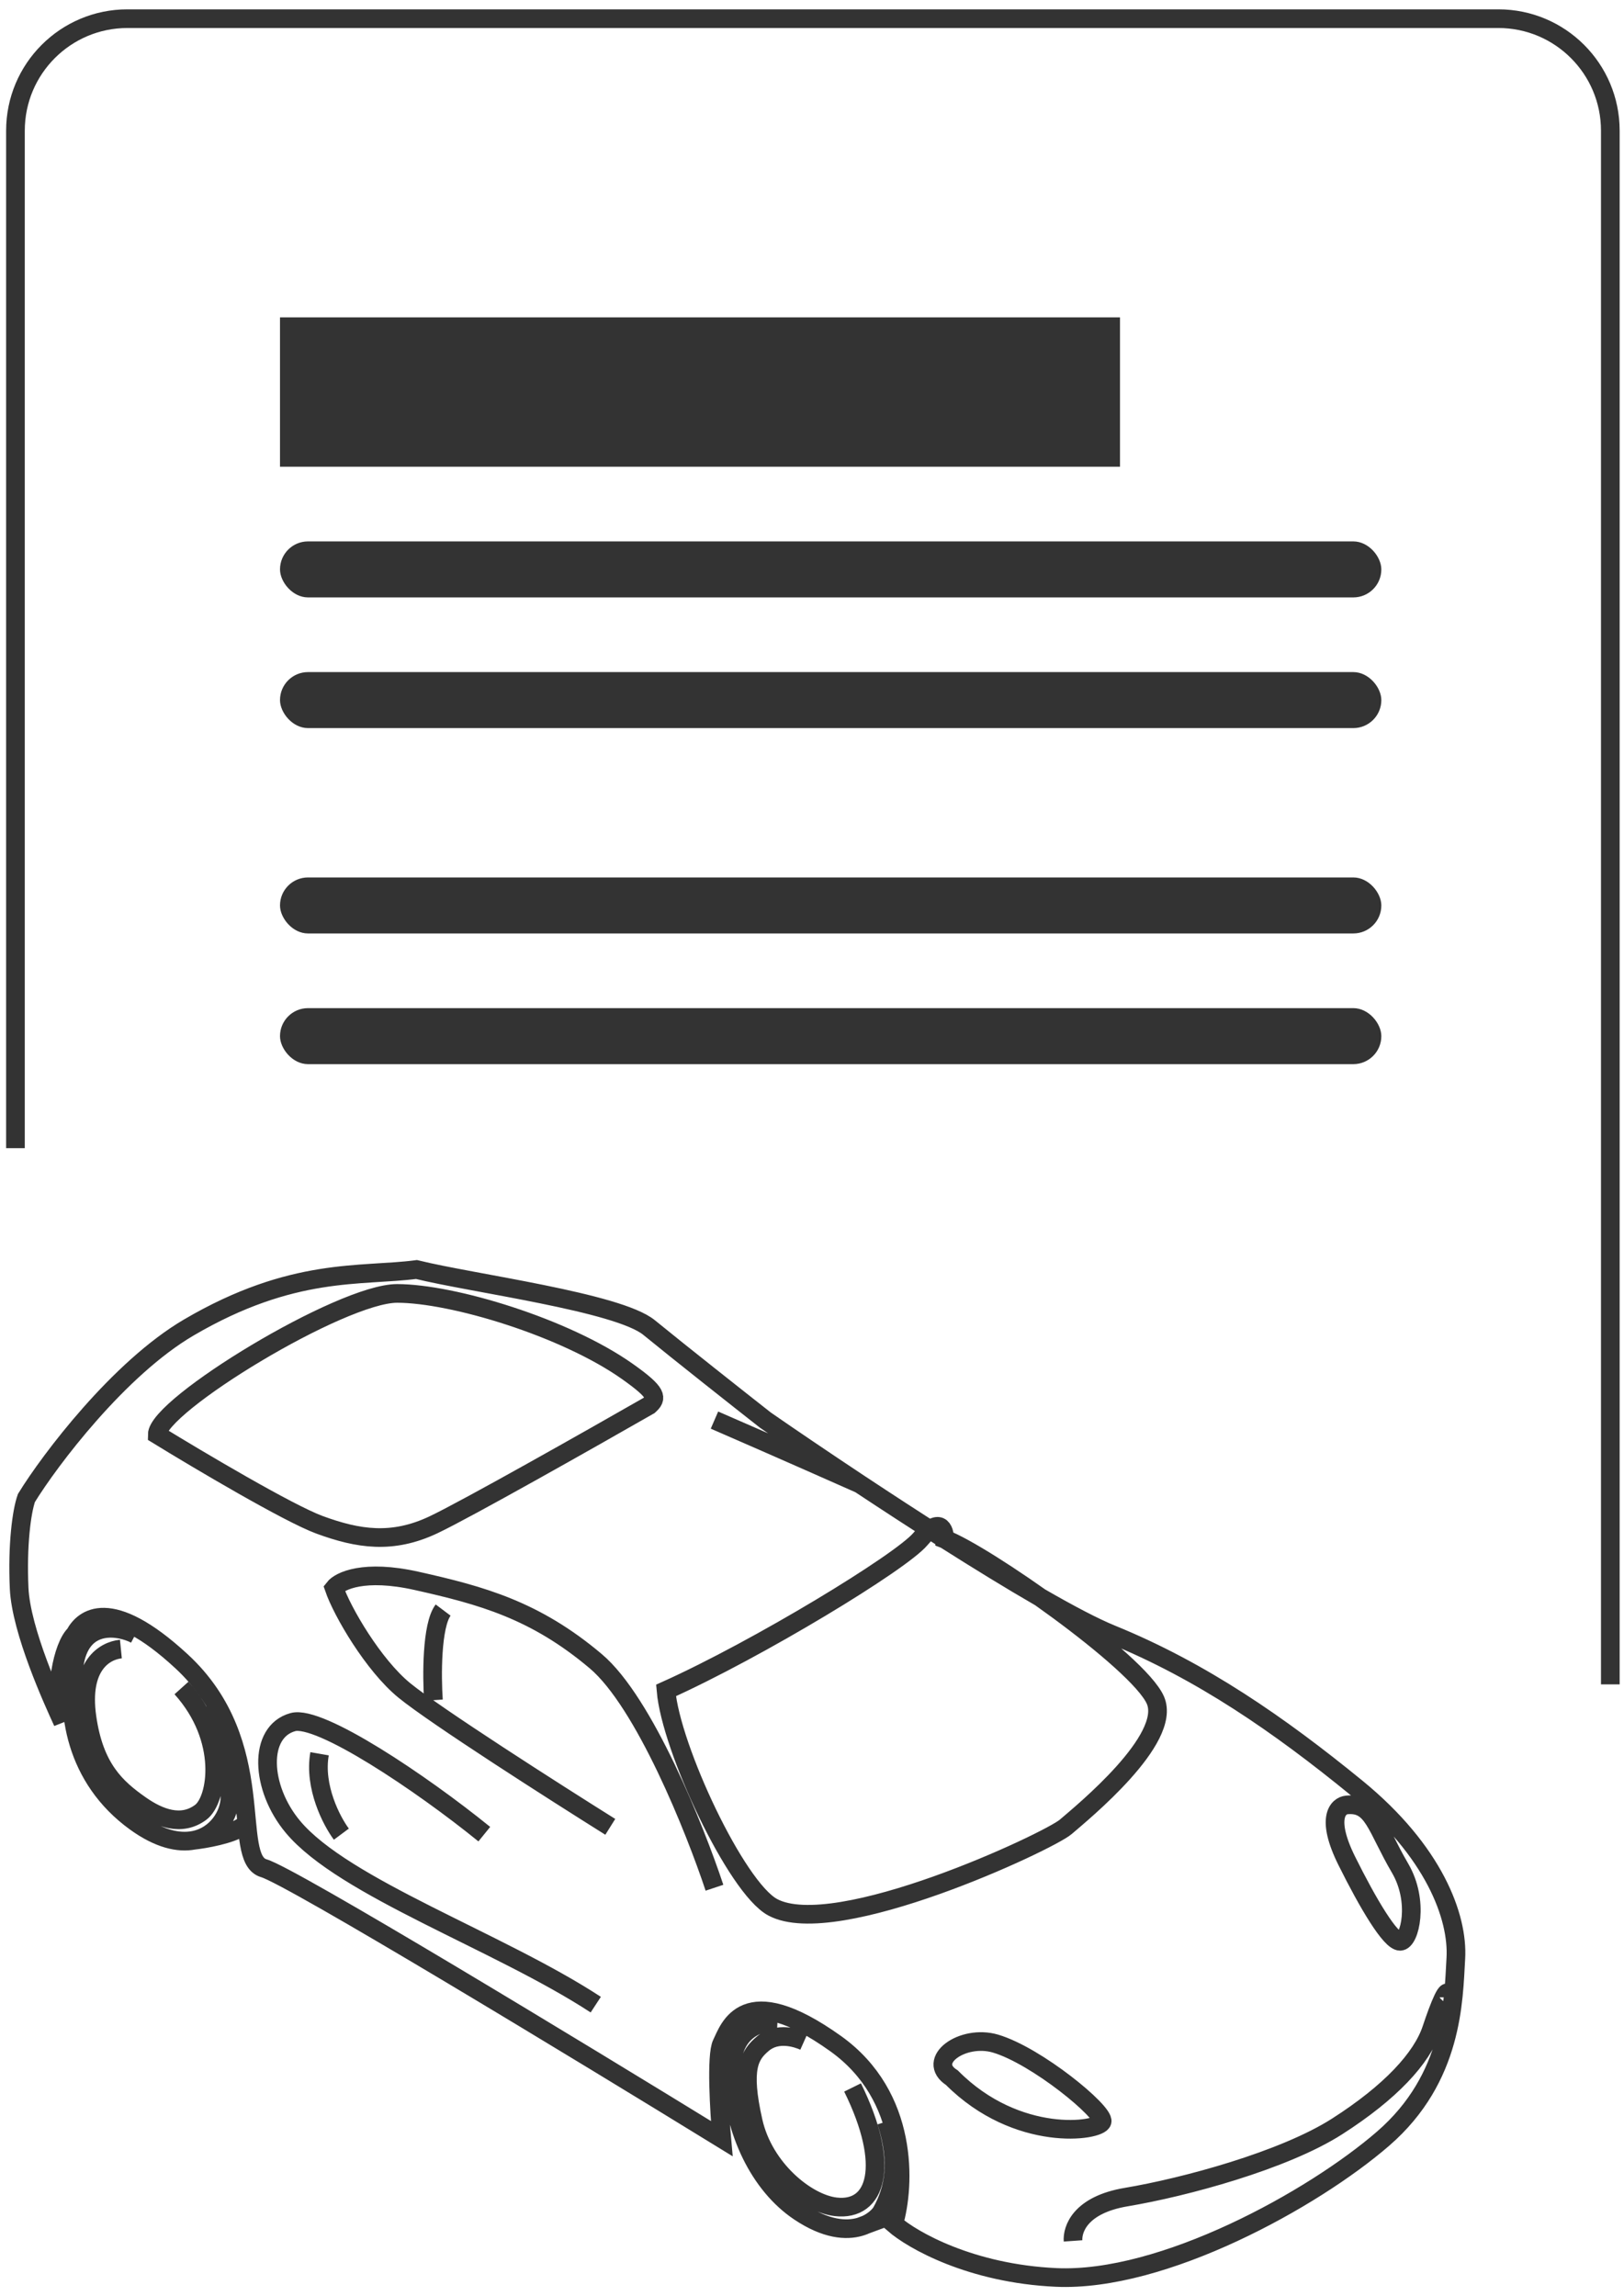 <?xml version="1.0" encoding="UTF-8"?> <svg xmlns="http://www.w3.org/2000/svg" width="87" height="123" viewBox="0 0 87 123" fill="none"> <path d="M50.605 82.438C54.176 84.705 57.648 86.767 59.561 87.546C64.363 89.503 68.516 92.374 72.67 95.766C76.823 99.158 78.121 102.68 77.991 104.898C77.862 107.116 77.862 111.291 74.097 114.553C70.334 117.814 62.287 122.25 56.576 121.989C52.007 121.78 48.875 119.989 47.88 119.119C48.486 117.075 48.71 112.282 44.765 109.464C39.833 105.942 39.054 108.682 38.665 109.464C38.353 110.091 38.535 113.117 38.665 114.553C31.093 109.899 15.588 100.488 14.134 100.071C12.317 99.549 14.524 93.417 9.721 88.982C5.879 85.433 4.443 86.72 4.01 87.546C3.361 88.155 2.842 90.678 3.361 92.243C2.842 91.112 1.129 87.364 1.025 85.068C0.921 82.772 1.155 80.98 1.415 80.24C2.669 78.197 6.373 73.3 10.111 71.108C15.692 67.835 19.326 68.391 22.311 68C25.296 68.739 33.11 69.751 34.771 71.108C36.432 72.465 39.616 74.978 41.001 76.066C42.322 76.98 44.104 78.191 46.063 79.489M50.605 82.438C52.682 83.201 60.989 88.982 61.897 91.069C62.806 93.156 58.004 97.07 57.095 97.853C56.186 98.636 44.765 103.985 41.39 102.158C39.436 101.101 35.939 93.635 35.679 90.547C40.611 88.329 48.269 83.675 49.307 82.438C50.346 81.202 50.605 81.923 50.605 82.438ZM50.605 82.438C49.071 81.464 47.518 80.452 46.063 79.489M32.694 97.853C29.709 95.983 23.323 91.904 21.662 90.547C20.001 89.19 18.331 86.329 17.898 85.068C18.201 84.676 19.508 84.05 22.311 84.676C25.815 85.459 28.671 86.242 31.916 88.982C34.511 91.173 37.237 97.984 38.275 101.115M57.484 120.032C57.441 119.423 57.848 118.101 60.34 117.684C63.455 117.162 68.776 115.727 71.632 113.9C74.487 112.074 76.174 110.247 76.693 108.682C77.109 107.429 77.602 106.203 77.602 106.986M25.945 98.245C22.57 95.505 17.119 91.852 15.692 92.243C13.813 92.758 13.947 95.766 15.692 97.853C18.417 101.115 26.724 103.985 31.916 107.377M23.22 91.069C23.133 89.805 23.116 87.069 23.739 86.242M18.287 98.245C17.768 97.549 16.808 95.713 17.119 93.939M7.255 87.546C6.433 87.112 4.455 86.746 4.01 88.982C3.491 91.591 4.01 95.244 7.255 97.592C8.517 98.505 9.563 98.728 10.37 98.575M11.149 91.33C12.187 92.635 12.317 94.852 12.317 96.287C12.317 97.165 11.639 98.334 10.37 98.575M6.476 88.329C5.611 88.416 4.264 89.2 4.659 91.982C5.049 94.722 6.217 95.766 7.515 96.679C8.518 97.385 9.721 97.853 10.76 97.07C11.641 96.406 12.187 93.156 9.721 90.417M10.37 98.575C10.976 98.508 12.343 98.271 12.966 97.853M41.65 108.29C40.785 108.247 39.076 108.659 39.184 111.16C39.314 114.161 40.676 117.031 42.818 118.466C44.245 119.423 45.325 119.49 46.063 119.279M47.49 113.639C48.197 115.857 47.88 117.292 47.231 118.466C47.123 118.662 46.734 119.086 46.063 119.279M45.673 111.813C47.735 115.988 46.971 118.466 44.765 118.206C43.207 118.021 40.925 116.174 40.352 113.639C39.703 110.769 40.152 110.067 40.871 109.464C41.65 108.812 42.688 109.16 43.078 109.334M46.063 119.279L48.269 118.466M38.275 76.066C39.227 76.478 42.117 77.739 46.063 79.489M50.995 111.291C49.567 110.378 51.566 108.943 53.331 109.464C55.537 110.117 59.172 113.117 59.042 113.639C58.912 114.161 54.499 114.813 50.995 111.291ZM72.151 96.679C71.675 96.722 71.008 97.383 72.151 99.68C73.293 101.976 74.487 103.985 75.006 103.985C75.525 103.985 76.044 101.845 75.006 100.071C73.708 97.853 73.577 96.549 72.151 96.679ZM8.423 76.848C10.63 78.203 15.458 81.065 17.119 81.676C19.196 82.438 21.013 82.719 23.22 81.676C24.985 80.841 31.656 77.066 34.771 75.283C35.203 74.891 35.272 74.635 33.603 73.456C30.276 71.108 24.258 69.281 21.273 69.281C18.287 69.281 8.423 75.283 8.423 76.848Z" stroke="#333333"></path> <rect x="15" y="17" width="45" height="8" fill="#333333"></rect> <rect x="15" y="29" width="59" height="3" rx="1.5" fill="#333333"></rect> <rect x="15" y="36" width="59" height="3" rx="1.5" fill="#333333"></rect> <rect x="15" y="47" width="59" height="3" rx="1.5" fill="#333333"></rect> <rect x="15" y="54" width="59" height="3" rx="1.5" fill="#333333"></rect> <path d="M86.267 90.223V7C86.267 3.686 83.581 1 80.267 1H6.828C3.514 1 0.828 3.686 0.828 7V61.5" stroke="#333333"></path> </svg> 